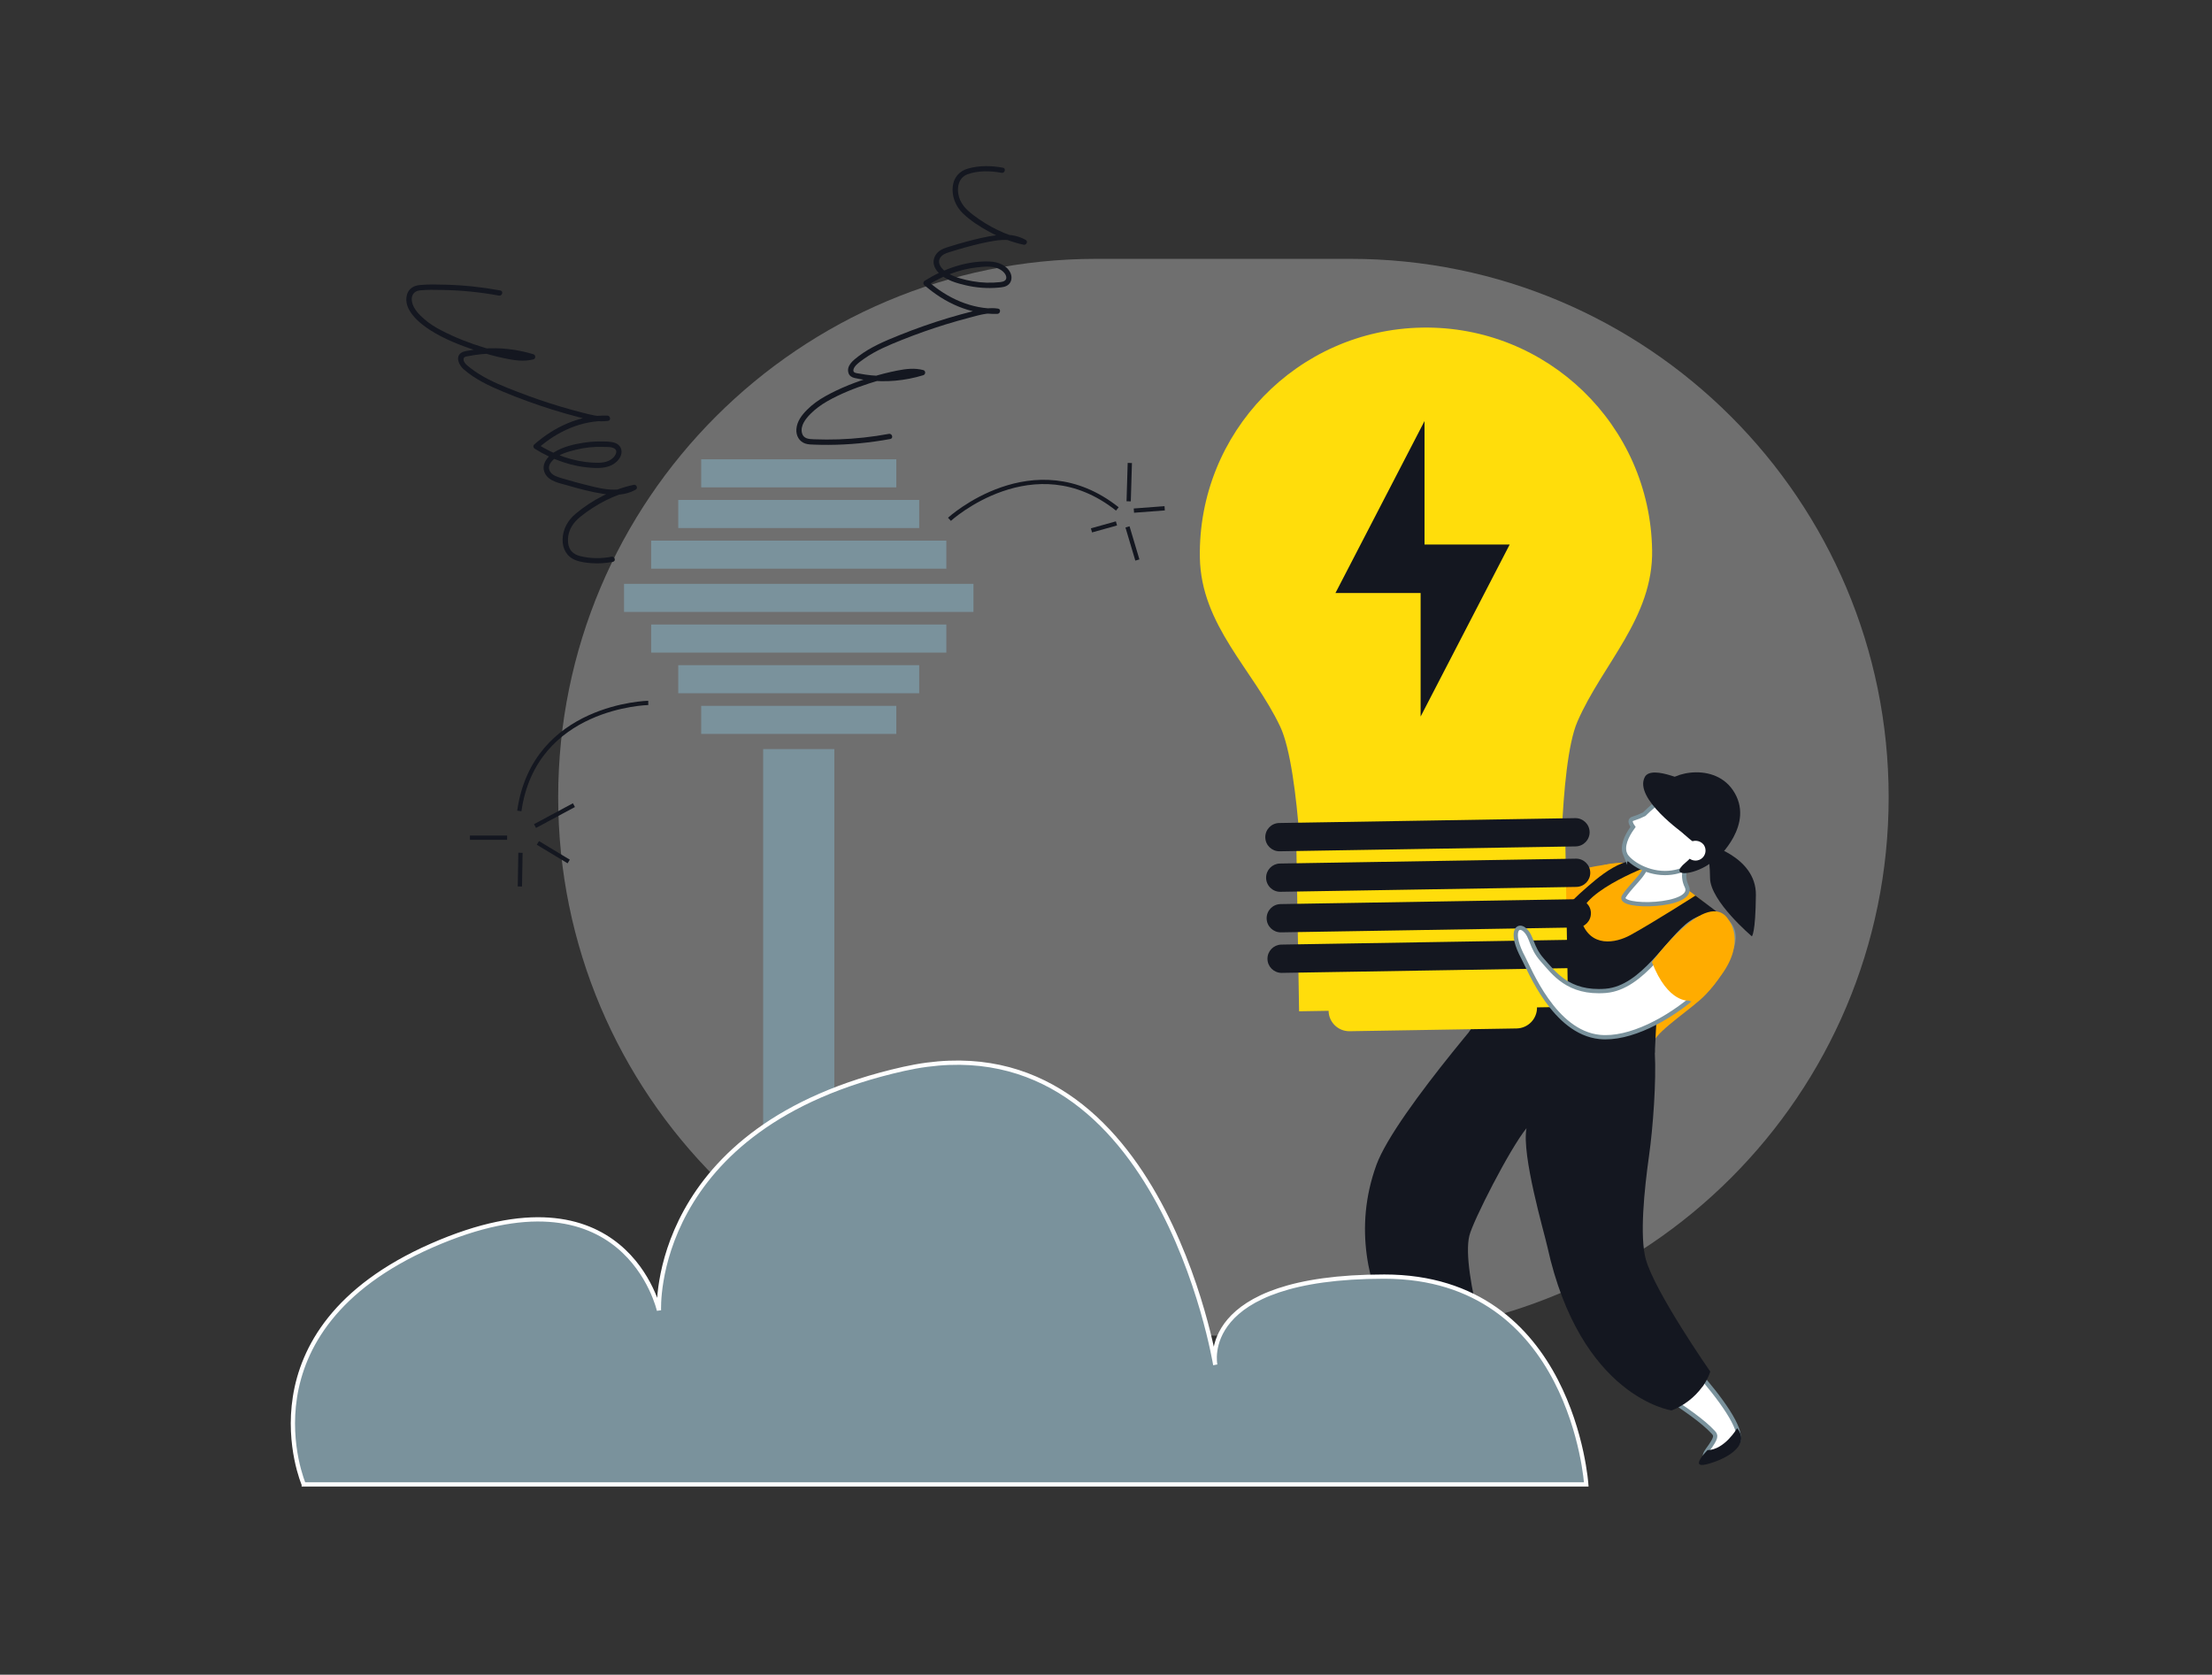 <?xml version="1.0" encoding="UTF-8"?><svg id="Layer_1" xmlns="http://www.w3.org/2000/svg" viewBox="0 0 1037.44 785.4"><rect x="0" y="0" width="1037.44" height="785.4" fill="#333333" stroke="none"/><defs><style>.cls-1,.cls-2,.cls-3{fill:#fff;}.cls-4{fill:#ffdd0b;}.cls-5{fill:#ffac00;}.cls-6{fill:#141720;}.cls-7,.cls-8{fill:#7a929c;}.cls-2,.cls-9{stroke-miterlimit:10;}.cls-2,.cls-9,.cls-8,.cls-3{stroke-width:2px;}.cls-2,.cls-3{stroke:#7a929c;}.cls-10{fill:#dfe0e0;isolation:isolate;opacity:.35;}.cls-9{fill:none;stroke:#141720;}.cls-8{stroke:#fff;}</style></defs><path id="Rectangle_215" class="cls-10" d="M514.29,121.39h119c139.45,0,252.5,113.05,252.5,252.5h0c0,139.45-113.05,252.5-252.5,252.5h-119c-139.45,0-252.5-113.05-252.5-252.5h0c0-139.45,113.05-252.5,252.5-252.5Z"/><g id="Group_172"><path id="Path_302" class="cls-2" d="M774.1,422.9c-.46-3.42-4.61-12.49-12.84-12.55-10.99-.08-30.81,12.43-43.89,3.26-13.12-9.22-12.97-21.43-13.8-29.63-.8-8.21,2.11-11.93,1.18-16.65-.91-4.73-5.56-3.19-6.91,10.35-.66,6.48-7.05,38,6.84,52.38,18.21,18.86,72.04,13.06,69.42-7.15"/><path id="Path_303" class="cls-5" d="M781.99,414.58s5.07,13.8-15.25,21.91c-20.31,8.11-30.29,8.83-30.29,8.83,0,0-8.97-11.15-9.05-33.59,0,0,50.24-17.59,54.58,2.85"/><path id="Path_304" class="cls-5" d="M808.04,433.41v-.07c-4.31-7.16-11.96-12.73-17.8-17.03-12.86-9.53-36.37-20.8-54.8,.69-7.59,9.49-14.14,19.77-19.53,30.67-1.4,2.64-2.79,5.36-3.98,8.14-5.7,12.17-13.75,17.87-13.11,26.19,1.9,24.45,74.68,71.67,76.11,42.87,.07-.63-7.8-11.44-7.73-12.07,2.3-11.88,1.59-7.07,4.79-16.18,.97-2.73,2.11-5.4,3.41-7.99,2.98-6.12,18.65-15.92,24.56-22.18,13.21-13.83,13.01-24.54,8.07-33.02"/><path id="Path_305" class="cls-3" d="M660.17,612.23c7.88,21.12,24.01,47.79,27.02,62.7,.48,2.38,.3,3.3-7.15,6.43-7.46,3.07,.41,6.78,13.65,5.19,13.23-1.59-.89-64.53-10.61-93.72-8.49-25.5-32.07-5.12-22.91,19.41"/><path id="Path_306" class="cls-6" d="M698.72,679.58s-11.09,6.15-18.68,1.78c0,0-12.86,3.16-4.35,5.86,8.54,2.69,24.62,4.14,23.03-7.64"/><path id="Path_307" class="cls-3" d="M752.25,634.93c16.29,12.94,41.7,26.36,51.19,36.7,1.51,1.6,1.79,2.45-2.61,8.46-4.42,5.96,3.55,5.15,13.27-2.42,9.72-7.57-31.42-50.51-52.99-68.99-18.84-16.11-27.75,11.23-8.85,26.24"/><path id="Path_308" class="cls-6" d="M814.73,669.81s-5.84,10.12-13.9,10.28c0,0-8.65,8.62-.62,6.68,8.02-1.89,21.4-8.44,14.52-16.97"/><path id="Path_309" class="cls-6" d="M802.13,643.26c-.7,2.11-1.68,4.12-2.91,5.98-.22,.44-.5,.83-.84,1.18-3.65,4.98-8.64,8.82-14.4,11.05,0,0-42.71-6.05-58.28-76.84-1.47-6.68-12.14-42.8-9.77-55.52-8,9.87-25.12,43.57-26.79,50.39-4.16,16.89,12.72,68.35,12.72,68.35-1.5,1.32-3.15,2.44-4.94,3.34-.41,.28-.86,.51-1.32,.69-6.5,3.04-13.79,3.99-20.85,2.72,0,0-50.83-48.68-29.21-108.27,9.11-24.96,64.66-87.14,64.66-87.14l15.93,18.1,49.91,14.9,.08,1.49c.72,13.45-.84,35.05-2.72,48.38-2.24,15.88-4.46,37.86-1.51,48.53,4.31,15.44,30.24,52.68,30.24,52.68"/><path id="Path_310" class="cls-6" d="M788.53,444.54c-9.43,10.52-11.21,19.86-12.41,49.12,0,0-76.02,36.26-87.08-9.75,0,0,34.25-49.55,53.42-66.21,5.5-4.78,21.47-19.97,30.71-11.48,0,0-35.78,13.35-31.47,25.83s15.98,10.32,22.97,6.49c11.21-6.16,30.5-18.53,30.5-18.53l10.86,8.23c-6.26,4.97-12.11,10.42-17.51,16.31"/><path id="Path_311" class="cls-3" d="M796.85,398s-10.42,8.16-5.78,17.69c4.79,9.76-33.35,10.55-29.43,4.66,5.03-7.6,11.58-10.3,12.32-21.58l22.89-.78Z"/><path id="Union_13" class="cls-2" d="M762.16,400.51c-1.43-3.51,.37-8.1,3.75-12.69-1.28-1.81-1.76-3.44,.06-3.88,1.77-.56,3.49-1.25,5.15-2.08,6.16-6.1,13.95-11.32,18.94-12.79,11.8-3.5,17.46,8.2,17.62,13.78,.3,12.32-8.74,19.86-14.7,23.28-3.66,2.16-7.84,3.31-12.09,3.31-9.65,0-17.44-5.84-18.73-8.94Z"/><path id="Path_314" class="cls-6" d="M781.31,368.96c-3.33,2.81-3.31,3.84,6.63,10.92,9.92,7.08,12.14,7.29,9.75,9.29-7.02,5.93,1.4,8.32-7.08,15.3-8.46,7.02,3.31,6.12,11,.77,1.53-1.1,9.71-6.03,10.12-19.85,.5-16.12-18.17-26.71-30.42-16.44"/><path id="Path_315" class="cls-6" d="M790.12,391.27s-24.05-16.76-18.69-26.87c3.3-6.23,22.25,3.37,22.25,3.37l-3.56,23.5Z"/><path id="Path_316" class="cls-6" d="M779.67,370.13c-.91,11.28,4.87,18.69,25.41,32.71,0,0,18.54-16.33,7.64-32.3-9.63-14.07-32.48-7.6-33.05-.41"/><path id="Path_319" class="cls-6" d="M799.95,395.69s23.73,5.75,23.57,24-1.89,19.43-1.89,19.43c0,0-19.53-16.5-19.61-27.34s-2.06-16.08-2.06-16.08"/><path id="Path_320" class="cls-1" d="M791.89,395.55c-1.85,1.83-1.86,4.81-.03,6.66,1.83,1.85,4.82,1.86,6.66,.03,1.7-1.69,1.86-4.38,.38-6.26-1.82-2.05-4.96-2.24-7.02-.43"/><g><path id="Path_66" class="cls-4" d="M774.85,257.95c-.96-58.57-49.23-105.28-107.8-104.31-58.57,.96-105.28,49.23-104.31,107.8,.53,31.87,24.99,52.57,37.66,79.28,9.66,20.34,11,89.83,11,89.83l120.41-1.99s-.96-69.49,8.01-90.14c11.78-27.1,35.56-48.6,35.04-80.47"/><path id="Path_67" class="cls-4" d="M749.79,252.08c.76,45.61-35.6,83.2-81.21,83.96-45.61,.76-83.2-35.6-83.96-81.21-.76-45.61,35.6-83.2,81.21-83.96,0,0,0,0,0,0,45.61-.75,83.2,35.61,83.95,81.22"/><path id="Path_68" class="cls-4" d="M735.43,472.19l-126.15,2.09-1.35-81.8,126.15-2.08,1.35,81.8Z"/><path id="Path_69" class="cls-6" d="M745.84,409.22c.06,3.66-2.86,6.67-6.52,6.73,0,0,0,0-.01,0l-138.83,2.29c-3.66,.02-6.65-2.93-6.67-6.59-.02-3.61,2.85-6.57,6.45-6.67l138.83-2.28c3.67-.06,6.69,2.86,6.75,6.53"/><path id="Path_70" class="cls-6" d="M746.15,428.24c.05,3.66-2.87,6.68-6.53,6.73l-138.82,2.29c-3.66,.06-6.68-2.86-6.74-6.52-.06-3.66,2.86-6.68,6.52-6.74h0l138.84-2.29c3.66-.06,6.68,2.85,6.74,6.51,0,0,0,.01,0,.02"/><path id="Path_71" class="cls-6" d="M746.47,447.24c.06,3.66-2.85,6.68-6.51,6.74,0,0-.01,0-.02,0l-138.83,2.29c-3.66,.01-6.65-2.94-6.66-6.61-.01-3.6,2.85-6.56,6.45-6.66l138.82-2.29c3.66-.07,6.69,2.85,6.75,6.52,0,0,0,0,0,0"/><path id="Path_72" class="cls-4" d="M720.87,472.43c.08,5.37-4.19,9.79-9.55,9.9l-78.33,1.29c-5.37,.09-9.8-4.19-9.88-9.56-.09-5.37,4.19-9.8,9.56-9.88l78.32-1.29c5.36-.09,9.78,4.18,9.88,9.54"/><path id="Path_73" class="cls-6" d="M745.54,390.21c.05,3.66-2.88,6.67-6.54,6.74l-138.83,2.29c-3.66,.06-6.68-2.86-6.74-6.52-.06-3.66,2.86-6.68,6.52-6.74h0l138.83-2.29c3.66-.07,6.69,2.85,6.76,6.51,0,0,0,.01,0,.02"/><path id="Path_76" class="cls-6" d="M668.12,197.45l-41.78,80.66h41.77v-80.66Z"/><path id="Path_77" class="cls-6" d="M666.28,336.05l41.77-80.67h-41.77v80.67Z"/></g><path id="Path_317" class="cls-2" d="M810.56,432.92c-2.33-2.46-9.62-5.57-17.48-.12-10.54,7.28-22.42,30.51-40.02,31.9-17.65,1.38-24.35-8.48-29.74-14.49-5.36-6.03-4.67-10.94-8.17-14.1-3.52-3.17-7.1,1.18-.81,12.9,3.02,5.61,14.54,35.08,35.83,37.3,27.91,2.92,74.19-39,60.39-53.39"/><path id="Path_318" class="cls-5" d="M810.78,431.47s8.2,9.82-3.45,25.79c-11.61,15.95-15.09,12.01-15.09,12.01,0,0-9.93,1.46-17.48-18.07,0,0,26.11-35.63,36.01-19.74"/></g><rect id="Rectangle_154" class="cls-7" x="357.93" y="351.31" width="33.37" height="284.11"/><rect id="Rectangle_157" class="cls-7" x="328.86" y="331.03" width="91.51" height="13.17"/><rect id="Rectangle_162" class="cls-7" x="328.86" y="215.4" width="91.51" height="13.17"/><rect id="Rectangle_158" class="cls-7" x="318.11" y="311.96" width="113.01" height="13.17"/><rect id="Rectangle_161" class="cls-7" x="318.11" y="234.47" width="113.01" height="13.17"/><rect id="Rectangle_159" class="cls-7" x="305.4" y="292.89" width="138.44" height="13.17"/><rect id="Rectangle_163" class="cls-7" x="305.4" y="253.54" width="138.44" height="13.17"/><rect id="Rectangle_160" class="cls-7" x="292.68" y="273.82" width="163.87" height="13.17"/><path id="Path_128" class="cls-8" d="M142.46,696.18H743.97s-6.41-97.47-94.72-97.47-79.29,41.36-79.29,41.36c0,0-26.84-165.5-146.14-138.77-119.29,26.73-114.76,113.24-114.76,113.24,0,0-15.67-70.37-106.63-30.38-90.96,39.99-59.97,112.02-59.97,112.02Z"/><path class="cls-6" d="M286.8,261.1c-4.84,.92-10,.92-14.79-.33-1.48-.39-2.9-1.03-3.93-2.2-1.35-1.51-1.75-3.62-1.71-5.59,.11-4.42,2.45-7.89,5.79-10.6,3.6-2.92,7.54-5.45,11.66-7.56,4.44-2.27,9.14-3.96,14.01-5.02l-.96-2.28c-7.28,4.11-16.32,1.33-23.87-.58-2.2-.56-4.39-1.16-6.57-1.81-1.97-.58-4.07-1.08-5.96-1.9-1.23-.53-2.38-1.51-2.82-2.8-.66-1.89,.54-3.59,1.85-4.84,2.76-2.65,6.94-3.77,10.55-4.66,4.22-1.05,8.57-1.5,12.92-1.33,1.55,.06,3.83-.12,5.2,.75,1.74,1.1,.53,3.21-.56,4.29-2.52,2.49-6.15,2.5-9.46,2.33-9.32-.47-18.22-3.73-26.08-8.66l.25,1.96c9.04-7.94,20.41-13.2,32.6-12.83l-.33-2.46c-3.8,.62-7.62-.49-11.28-1.42-3.37-.86-6.73-1.78-10.06-2.77-6.9-2.05-13.71-4.39-20.42-6.99-6.2-2.4-12.52-4.86-18.18-8.4-1.41-.88-2.78-1.83-4.08-2.86-1.18-.94-2.81-2.05-3.13-3.63-.35-1.71,1.35-1.7,2.61-1.95,1.82-.36,3.66-.64,5.5-.83,8.07-.81,16.18,.07,23.93,2.43v-2.41c-3.8,1-7.67,.42-11.46-.35s-7.21-1.64-10.74-2.71c-6.9-2.08-13.68-4.72-20.09-8.03-2.87-1.48-5.65-3.18-8.1-5.31s-5.09-4.74-5.82-8.01c-.64-2.85,.62-5.23,3.59-5.55,3.53-.38,7.19-.26,10.74-.2,8.86,.14,17.69,1.04,26.4,2.64,1.57,.29,2.25-2.12,.66-2.41-8.45-1.55-17.01-2.48-25.6-2.7-4.07-.1-8.27-.24-12.33,.18-2.7,.28-5.01,1.64-5.82,4.37-2.11,7.1,5.74,13.49,10.92,16.8,6.48,4.14,13.97,7.06,21.23,9.49,4.39,1.47,8.87,2.7,13.4,3.65s9.14,1.73,13.68,.53c1.22-.32,1.16-2.06,0-2.41-7.57-2.3-15.53-3.26-23.43-2.63-1.91,.15-3.82,.4-5.71,.72-1.5,.26-3.38,.37-4.68,1.23-2.93,1.94-.93,5.92,1.06,7.67,5.46,4.79,12.03,7.86,18.68,10.63,7.49,3.11,15.12,5.89,22.85,8.31,4.23,1.33,8.5,2.54,12.8,3.65s8.93,2.41,13.53,1.66c1.43-.23,1.02-2.41-.33-2.46-12.86-.39-24.85,5.19-34.37,13.56-.63,.55-.39,1.56,.25,1.96,8.23,5.17,17.59,8.51,27.34,9,3.94,.2,8.06-.06,11.08-2.92,1.49-1.41,2.6-3.31,2.23-5.42-.29-1.71-1.59-2.94-3.21-3.45-2.12-.67-4.71-.59-6.91-.6-2.53-.01-5.05,.2-7.55,.58-4.58,.69-9.63,1.9-13.63,4.33-3.36,2.05-6.57,5.95-4.55,10.03,1.9,3.84,6.94,4.6,10.63,5.68,5.48,1.61,11.08,3.08,16.72,3.96,5.22,.81,10.47,.69,15.18-1.96,1.27-.72,.39-2.58-.96-2.28-9.97,2.17-19.4,7.04-27.21,13.58-3.64,3.05-5.98,7.19-6.09,12.01-.1,4.29,1.92,8.09,5.98,9.7,2.46,.98,5.27,1.29,7.89,1.47,3.26,.22,6.52-.04,9.72-.65,1.58-.3,.91-2.71-.66-2.41h0Z"/><path class="cls-6" d="M470.36,78.65c-5.35-1.02-11.12-1.09-16.39,.41-4.01,1.14-6.63,4.14-7.12,8.31-.55,4.71,1.36,9.41,4.73,12.68,3.61,3.5,8.12,6.35,12.52,8.73,5.02,2.71,10.39,4.77,15.96,5.99,1.34,.29,2.25-1.56,.96-2.28-4.12-2.32-8.74-2.77-13.38-2.21-4.99,.6-9.93,1.85-14.77,3.15-2.59,.7-5.17,1.45-7.73,2.27-1.86,.59-3.66,1.13-5.13,2.47-1.32,1.21-2.18,2.92-2.16,4.72,.02,2.17,1.25,3.99,2.76,5.44,3.24,3.12,8.08,4.48,12.34,5.47,4.97,1.16,10.14,1.56,15.22,1.1,1.75-.16,3.61-.27,4.95-1.56,1.46-1.41,1.6-3.6,.77-5.37-1.73-3.7-6-5.19-9.8-5.33-10.7-.4-21.46,3.42-30.41,9.04-.64,.4-.88,1.41-.25,1.96,9.53,8.37,21.51,13.95,34.37,13.56,1.34-.04,1.78-2.22,.33-2.46-3.98-.65-7.84,.23-11.69,1.19s-7.8,2.05-11.67,3.21c-7.75,2.33-15.39,5.01-22.89,8.03-6.75,2.71-13.55,5.54-19.37,10-2.32,1.78-5.59,4.31-4.59,7.7,.42,1.43,1.57,2.11,2.94,2.42,1.88,.43,3.78,.74,5.69,.99,8.88,1.16,17.91,.3,26.47-2.31,1.16-.35,1.22-2.09,0-2.41-4.01-1.06-8.09-.58-12.1,.21s-7.97,1.79-11.87,2.98c-7.53,2.3-15.08,5.22-21.96,9.07-3.12,1.74-6.07,3.83-8.59,6.37s-4.73,5.45-4.99,9.07c-.22,3.02,1.28,5.82,4.22,6.78,1.43,.47,3,.44,4.48,.5,2.11,.08,4.22,.11,6.33,.1,9.73-.04,19.44-.99,29.01-2.75,1.58-.29,.91-2.7-.66-2.41-7.75,1.43-15.6,2.29-23.48,2.57-3.9,.13-7.8,.12-11.69-.03-2.38-.09-4.96-.23-5.61-3.01-.79-3.43,1.77-6.63,4.01-8.9s5.01-4.3,7.89-5.94c6.12-3.48,12.81-6.12,19.49-8.3,3.96-1.29,7.99-2.39,12.06-3.26s8.56-1.75,12.8-.63v-2.41c-6.85,2.08-13.97,3.03-21.12,2.65-1.77-.09-3.53-.26-5.28-.52-.86-.13-1.71-.27-2.56-.43-.79-.15-1.89-.19-2.6-.58-1.32-.72-.02-2.69,.68-3.4,1.14-1.17,2.53-2.16,3.87-3.1,5.4-3.8,11.56-6.34,17.66-8.78,6.7-2.68,13.5-5.09,20.39-7.22,3.78-1.17,7.59-2.25,11.43-3.25,4.07-1.06,8.41-2.47,12.66-1.77l.33-2.46c-12.2,.37-23.57-4.89-32.6-12.83l-.25,1.96c7-4.39,14.84-7.5,23.09-8.42,3.26-.36,7.21-.84,10.29,.59,1.44,.67,3.19,2.01,3.55,3.65,.41,1.9-1.24,2.47-2.75,2.64-4.3,.48-8.69,.36-12.94-.4-3.89-.69-8.1-1.71-11.55-3.7-2.82-1.62-6.09-5.22-2.96-8.18,1.21-1.15,2.83-1.52,4.37-2.01,2.17-.69,4.36-1.34,6.56-1.94,4.57-1.26,9.22-2.43,13.91-3.16s9.17-.59,13.25,1.71l.96-2.28c-8.85-1.93-17.04-6.01-24.24-11.46-3.46-2.62-6.35-5.57-7.07-10.02-.62-3.79,.55-7.74,4.4-9.14,4.91-1.79,10.83-1.63,15.88-.67,1.57,.3,2.25-2.11,.66-2.41h0Z"/><path class="cls-9" d="M304.04,329.65s-53.4,1.09-60.48,50.67"/><path class="cls-9" d="M445.29,243.54s39.49-35.96,78.75-4.86"/><line class="cls-9" x1="237.84" y1="392.86" x2="220.4" y2="392.86"/><line class="cls-9" x1="250.92" y1="387.41" x2="269.17" y2="377.6"/><line class="cls-9" x1="244.1" y1="399.94" x2="243.83" y2="415.74"/><line class="cls-9" x1="252.28" y1="395.31" x2="266.72" y2="404.03"/><line class="cls-9" x1="529.35" y1="235.11" x2="529.89" y2="217.13"/><line class="cls-9" x1="523.63" y1="245.47" x2="511.91" y2="248.74"/><line class="cls-9" x1="531.8" y1="239.47" x2="546.24" y2="238.38"/><line class="cls-9" x1="528.8" y1="247.1" x2="533.43" y2="262.63"/></svg>
